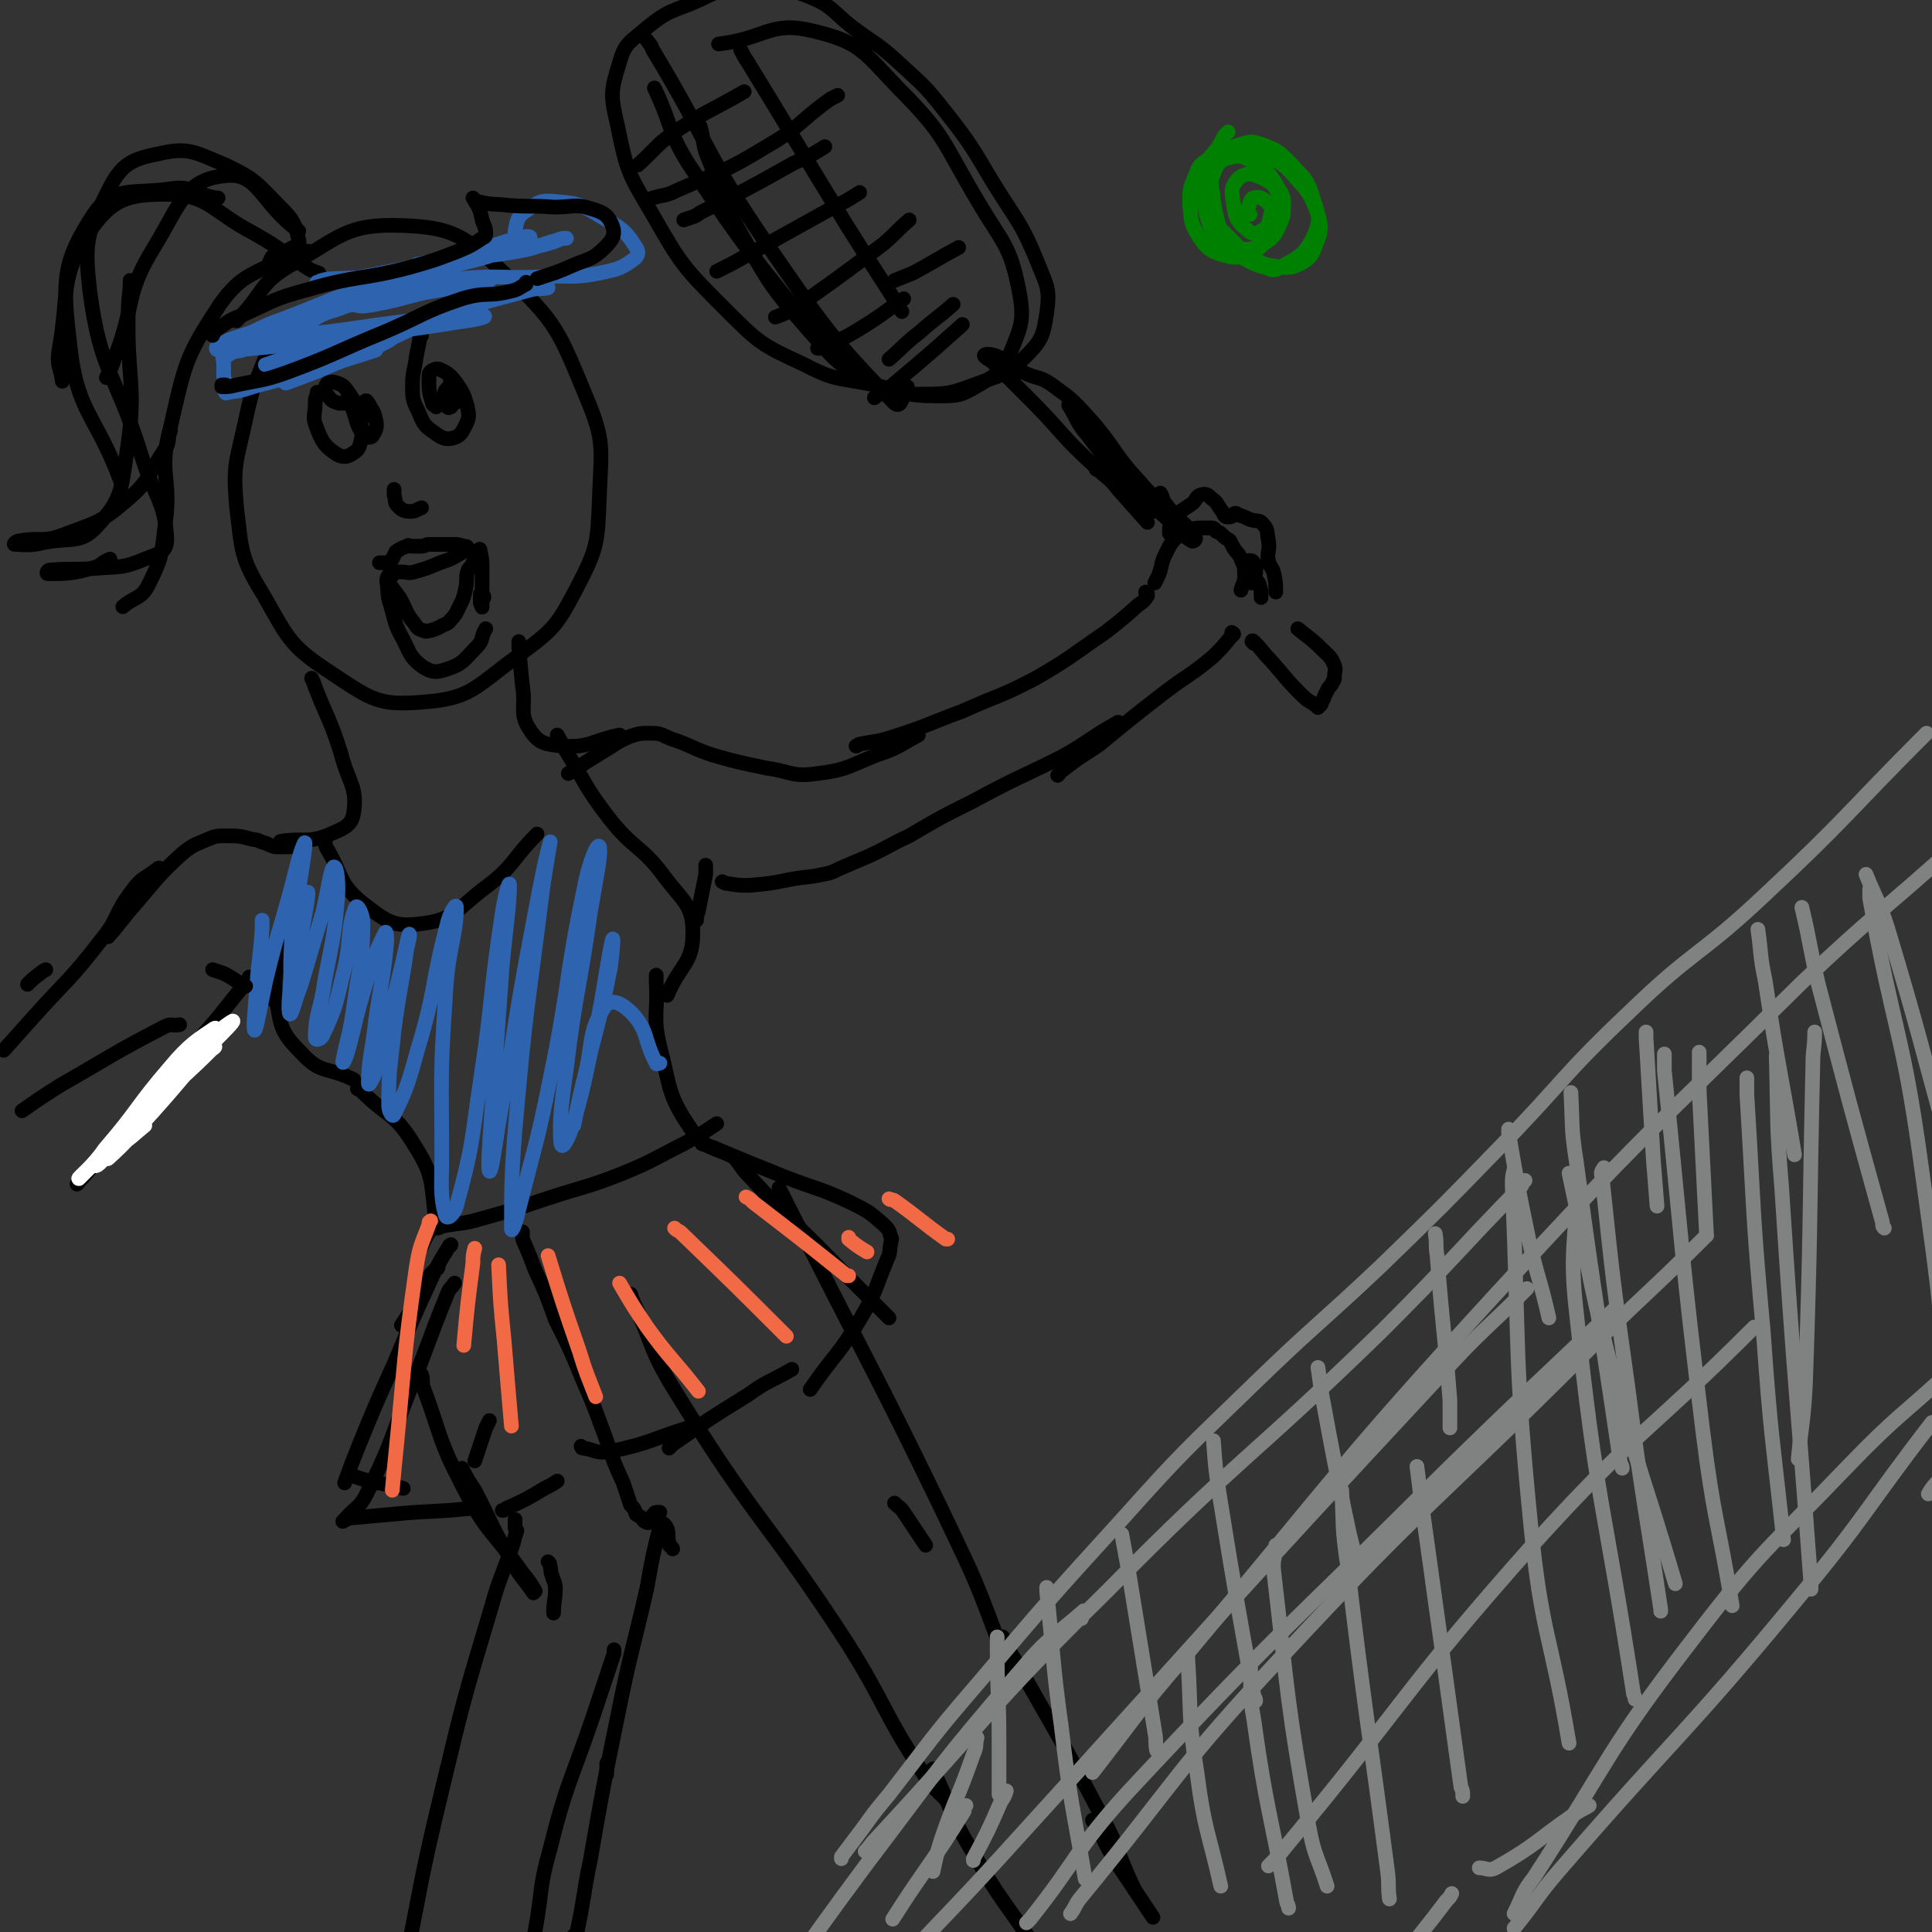 <svg viewBox='0 0 1054 1054' version='1.1' xmlns='http://www.w3.org/2000/svg' xmlns:xlink='http://www.w3.org/1999/xlink'><rect x="0" y="0" width="1054" height="1054" fill="#333333" stroke="none"/><g fill='none' stroke='rgb(0,0,0)' stroke-width='8' stroke-linecap='round' stroke-linejoin='round'><path d='M154,179c0,0 0,0 0,0 -4,6 -5,6 -8,13 -7,18 -8,18 -12,37 -5,23 -7,24 -5,47 3,25 2,28 15,49 14,25 15,28 38,43 21,14 25,17 49,15 26,-2 28,-8 50,-24 20,-15 22,-16 33,-37 12,-23 12,-25 13,-51 1,-27 3,-30 -7,-54 -15,-36 -16,-41 -44,-67 -22,-21 -28,-26 -57,-27 -30,-1 -33,6 -61,22 -17,10 -14,15 -29,30 '/><path d='M170,370c0,0 0,0 0,0 1,2 1,2 2,5 7,18 8,17 14,36 4,16 9,18 7,32 -1,8 -6,9 -15,13 -11,4 -13,1 -25,3 '/><path d='M283,350c0,0 0,0 0,0 0,2 0,2 0,3 1,11 1,11 2,21 2,12 -2,15 4,24 5,8 9,8 18,9 15,1 16,-3 31,-6 '/><path d='M164,467c0,0 0,0 0,0 0,2 0,2 0,3 -4,19 -5,19 -8,38 -3,19 -8,20 -5,38 2,15 3,18 14,29 10,11 14,7 28,14 '/><path d='M177,458c0,0 0,0 0,0 1,3 0,3 2,6 8,14 6,18 18,28 13,10 17,14 32,12 19,-2 20,-8 36,-20 16,-12 14,-15 28,-29 '/><path d='M304,401c0,0 0,0 0,0 3,5 2,5 5,9 11,18 10,19 23,36 14,18 18,15 31,33 10,13 15,15 15,30 0,17 -7,17 -14,34 '/><path d='M195,594c0,0 0,0 0,0 2,1 2,1 3,2 13,13 17,11 27,27 10,16 10,18 12,37 1,10 -3,10 -7,20 '/><path d='M358,532c0,0 0,0 0,0 0,2 0,2 0,4 1,17 -2,18 2,35 6,23 4,26 17,45 9,13 14,9 28,18 '/><path d='M238,670c0,0 0,0 0,0 1,0 1,0 3,-1 10,-2 11,-1 21,-4 18,-5 18,-5 36,-11 21,-7 22,-6 42,-14 17,-7 17,-8 33,-16 9,-5 9,-5 18,-11 '/><path d='M246,679c0,0 0,0 0,0 0,1 -1,0 -1,1 -5,8 -5,8 -9,16 -11,24 -11,24 -21,48 -10,22 -10,22 -19,44 -4,10 -4,10 -8,21 0,0 0,0 0,0 '/><path d='M192,805c0,0 0,0 0,0 3,1 3,1 6,2 11,3 11,2 22,5 '/><path d='M267,775c0,0 0,0 0,0 -1,2 -1,2 -2,4 -3,9 -3,9 -6,18 0,0 0,0 0,0 '/><path d='M274,824c0,0 0,0 0,0 1,0 1,0 2,-1 11,-5 11,-5 21,-11 4,-2 4,-2 7,-4 '/><path d='M317,789c0,0 0,0 0,0 1,1 0,1 1,1 7,1 7,3 14,2 25,-5 25,-8 50,-15 '/><path d='M401,632c0,0 0,0 0,0 4,5 4,6 8,10 25,27 26,26 51,52 13,13 13,13 25,25 '/><path d='M365,790c0,0 0,0 0,0 1,-1 1,-1 2,-2 20,-14 20,-14 41,-27 11,-8 12,-7 24,-14 '/><path d='M161,460c0,0 0,0 0,0 0,1 0,1 -1,1 -1,1 -1,1 -2,1 -2,0 -2,0 -5,0 -1,0 -2,0 -3,0 -3,-1 -3,-1 -5,-2 -4,-1 -4,-2 -7,-2 -7,-2 -8,-2 -15,-2 -5,0 -5,0 -10,2 -7,3 -8,3 -14,8 -13,12 -13,13 -25,27 -8,9 -7,9 -15,18 '/><path d='M136,533c0,0 0,0 0,0 1,1 1,0 2,1 9,9 9,9 18,19 '/><path d='M135,535c0,0 0,0 0,0 -8,10 -8,10 -16,20 -19,22 -19,22 -37,45 -20,23 -20,23 -40,46 '/><path d='M88,474c0,0 0,0 0,0 -1,0 -1,-1 -2,0 -8,6 -9,5 -14,12 -10,13 -7,15 -17,27 -17,22 -18,21 -36,41 -9,10 -9,10 -17,19 '/><path d='M310,422c0,0 0,0 0,0 2,-1 2,-1 3,-2 8,-5 8,-5 16,-10 7,-4 7,-5 14,-8 6,-2 6,-2 12,-2 6,0 6,1 11,3 12,4 11,5 23,9 14,4 15,4 29,7 14,2 14,5 28,3 16,-2 17,-4 32,-10 12,-4 12,-5 23,-11 '/><path d='M385,472c0,0 0,0 0,0 0,3 0,3 0,5 -2,10 -2,10 -4,20 -1,3 -1,3 -1,5 '/><path d='M394,481c0,0 0,0 0,0 2,1 2,1 3,1 6,1 6,1 12,1 11,-1 11,-1 21,-3 10,-2 10,-1 19,-3 6,-1 6,-2 11,-4 7,-3 7,-3 14,-6 11,-5 11,-6 22,-11 17,-10 17,-10 35,-19 24,-13 24,-12 48,-24 16,-9 15,-10 31,-19 '/><path d='M467,407c0,0 0,0 0,0 1,0 1,-1 2,-1 9,-2 9,-1 18,-4 19,-6 19,-7 38,-14 20,-9 21,-8 40,-18 19,-11 19,-12 38,-25 9,-7 9,-7 18,-15 3,-2 3,-2 5,-5 0,0 0,-1 0,-1 0,-1 0,0 -1,-1 '/><path d='M630,318c0,0 0,0 0,0 1,-2 1,-2 2,-4 2,-5 1,-5 3,-10 3,-6 3,-7 7,-11 3,-3 3,-3 7,-4 3,-1 4,-1 7,-1 2,0 2,0 5,0 1,0 1,0 2,1 0,0 0,1 1,1 1,1 1,0 2,1 1,1 1,1 2,2 1,1 2,1 3,2 1,2 1,2 2,4 2,3 3,3 4,6 2,4 2,5 2,9 0,4 -1,4 -2,8 '/><path d='M577,423c0,0 0,0 0,0 2,-2 1,-2 3,-3 10,-8 10,-7 20,-14 17,-14 17,-14 35,-28 13,-10 14,-9 27,-20 5,-5 5,-5 9,-10 1,-1 2,-2 2,-2 0,-1 -1,0 -1,0 0,0 0,0 0,-1 '/><path d='M678,307c0,0 0,0 0,0 1,0 0,-1 1,-1 2,0 4,-1 5,1 2,2 1,3 1,6 0,2 -2,2 -2,5 -1,0 0,0 0,0 1,0 1,-1 2,-1 1,0 2,1 2,2 1,3 1,4 1,7 '/><path d='M638,291c0,0 0,0 0,0 0,-2 0,-2 0,-3 1,-2 1,-2 2,-4 2,-3 2,-3 4,-5 3,-2 3,-2 6,-4 3,-2 2,-4 5,-5 3,-1 4,0 6,2 3,2 3,3 5,6 2,2 1,3 3,4 1,0 1,0 1,0 2,0 2,0 2,-1 1,0 1,-1 2,-1 1,0 1,1 2,1 3,1 3,1 5,2 4,2 6,0 8,3 3,3 2,4 3,9 1,5 -1,6 0,11 1,4 2,3 3,7 1,5 1,5 1,10 '/><path d='M598,256c0,0 0,0 0,0 2,1 2,1 3,2 5,4 5,4 9,9 8,9 8,9 16,18 '/><path d='M633,269c0,0 0,0 0,0 2,3 1,4 3,6 6,8 7,8 13,15 '/><path d='M684,351c0,0 0,0 0,0 0,-1 -1,-1 -1,-1 0,-1 1,0 1,0 5,5 4,5 9,10 8,9 8,10 17,19 4,4 4,3 8,6 1,0 1,1 1,1 0,0 0,-1 0,-1 0,0 1,0 1,0 1,-1 1,-1 1,-2 2,-3 1,-3 3,-6 1,-3 2,-2 3,-5 1,-1 1,-1 1,-3 0,-3 1,-3 0,-6 -2,-5 -3,-5 -7,-9 -6,-6 -7,-6 -13,-11 '/><path d='M583,221c0,0 0,0 0,0 5,8 4,9 10,16 12,16 13,15 27,30 10,10 10,10 20,19 5,5 5,6 10,9 1,1 3,-1 2,-2 -3,-5 -4,-5 -9,-10 -10,-11 -12,-9 -21,-20 -15,-16 -13,-18 -27,-34 -10,-11 -10,-11 -21,-19 -7,-5 -8,-3 -16,-7 -8,-4 -7,-6 -15,-9 -3,-1 -6,-1 -6,0 0,1 3,2 5,4 10,10 10,10 20,20 18,18 17,20 36,37 14,13 15,12 31,24 0,0 0,0 0,0 '/><path d='M382,69c0,0 0,0 0,0 2,7 1,7 3,14 9,22 7,23 19,44 16,28 16,29 37,53 15,17 16,19 35,29 13,7 15,6 29,6 14,0 15,-1 29,-6 13,-5 15,-4 25,-14 9,-9 10,-11 12,-24 2,-14 0,-15 -5,-28 -9,-22 -11,-22 -24,-43 -12,-20 -12,-21 -27,-40 -11,-14 -12,-14 -26,-27 -10,-9 -10,-8 -21,-16 -14,-10 -12,-13 -27,-19 -16,-6 -18,-6 -35,-5 -15,1 -15,3 -29,9 -13,5 -14,5 -24,13 -9,8 -12,8 -15,19 -5,16 -5,18 -1,35 5,25 6,26 19,48 16,28 17,29 40,52 18,18 19,19 43,30 17,9 19,7 38,11 17,4 17,6 34,6 12,0 13,0 23,-6 10,-6 12,-6 17,-17 6,-15 8,-18 5,-34 -5,-26 -9,-26 -23,-50 -19,-32 -17,-35 -43,-61 -19,-20 -21,-25 -46,-31 -24,-6 -26,4 -52,7 '/><path d='M357,48c0,0 0,0 0,0 10,21 7,23 19,42 33,49 34,49 71,95 11,13 13,12 26,23 '/><path d='M353,22c0,0 0,0 0,0 2,3 2,2 3,5 32,53 28,56 63,107 31,45 35,51 69,86 4,3 4,-4 7,-9 0,0 0,0 0,0 '/><path d='M404,27c0,0 0,0 0,0 2,4 2,4 4,7 27,44 27,45 54,89 15,24 15,23 30,47 '/><path d='M348,90c0,0 0,0 0,0 10,-9 9,-10 20,-18 18,-12 19,-11 38,-22 '/><path d='M356,108c0,0 0,0 0,0 7,-2 7,-1 13,-4 25,-11 26,-10 49,-24 19,-11 17,-13 35,-26 2,-1 2,-1 4,-2 '/><path d='M373,120c0,0 0,0 0,0 5,-2 5,-1 9,-4 26,-13 26,-13 51,-27 9,-4 9,-4 17,-9 '/><path d='M391,148c0,0 0,0 0,0 4,-2 4,-2 8,-4 27,-15 27,-15 54,-30 8,-4 8,-4 16,-9 '/><path d='M423,173c0,0 0,0 0,0 5,-2 6,-2 11,-5 24,-17 24,-17 48,-35 7,-6 7,-7 14,-13 '/><path d='M446,190c0,0 0,0 0,0 1,0 1,0 2,0 10,-5 10,-4 20,-10 13,-8 12,-8 25,-17 '/><path d='M477,217c0,0 0,0 0,0 5,-4 5,-3 10,-7 19,-16 19,-16 37,-32 1,-1 1,-1 1,-1 '/><path d='M485,196c0,0 0,0 0,0 8,-7 8,-8 17,-15 9,-8 9,-7 18,-15 '/><path d='M488,153c0,0 0,0 0,0 5,-2 5,-2 10,-4 13,-7 12,-7 25,-14 '/><path d='M239,691c0,0 0,0 0,0 0,1 0,1 -1,1 0,1 -1,1 -1,1 -2,2 -2,2 -3,4 -3,5 -2,6 -6,11 -4,8 -4,7 -9,15 '/><path d='M252,801c0,0 0,0 0,0 3,6 3,6 7,12 10,19 9,20 20,38 5,10 6,9 12,18 '/><path d='M230,750c0,0 0,0 0,0 1,3 0,4 1,7 10,27 8,28 21,53 13,26 16,24 33,48 4,5 4,5 7,10 '/><path d='M281,829c0,0 0,0 0,0 0,2 0,2 0,4 0,1 0,1 1,2 0,0 0,0 0,0 -1,3 -1,3 -2,7 -6,18 -7,17 -12,35 -15,50 -15,50 -27,100 -12,50 -11,50 -21,100 '/><path d='M285,672c0,0 0,0 0,0 0,1 0,1 0,1 0,3 0,3 1,5 3,7 3,7 6,15 6,13 6,13 11,27 8,16 8,16 15,33 7,16 7,17 13,33 4,12 4,12 9,23 2,6 2,6 4,12 2,2 2,2 3,5 1,1 2,1 3,2 1,1 1,2 2,2 1,1 2,1 3,0 1,-2 0,-3 2,-4 0,-1 1,-1 2,-1 0,0 0,0 1,0 '/><path d='M367,845c0,0 0,0 0,0 -1,-2 -2,-1 -2,-3 -1,-4 0,-4 -1,-8 -1,-2 -2,-3 -3,-3 -1,0 -1,1 -1,2 -4,16 -4,16 -7,33 -8,35 -9,35 -16,70 -8,39 -8,39 -15,79 -4,19 -3,19 -7,38 0,2 -1,2 -2,3 '/><path d='M344,706c0,0 0,0 0,0 1,2 0,2 1,3 12,26 9,27 24,51 43,70 48,67 93,136 22,35 19,37 42,72 6,9 7,8 15,17 0,0 0,0 0,0 '/><path d='M425,648c0,0 0,0 0,0 9,18 9,18 18,35 35,69 36,69 70,139 16,34 17,34 30,69 5,13 5,14 6,27 0,3 -2,3 -4,6 '/><path d='M488,820c0,0 0,0 0,0 3,3 3,2 5,5 6,9 6,9 12,18 '/><path d='M509,965c0,0 0,0 0,0 2,4 1,4 3,7 9,20 8,21 19,39 15,26 16,25 33,50 5,7 5,7 10,14 '/><path d='M547,893c0,0 0,0 0,0 3,6 3,7 7,13 23,41 24,41 46,83 11,20 9,21 19,42 '/><path d='M248,700c0,0 0,0 0,0 -2,3 -3,3 -4,6 -11,27 -10,27 -21,54 -11,28 -10,29 -23,55 -4,8 -6,7 -12,14 0,0 -1,1 -1,1 2,-1 3,-2 6,-2 11,-1 11,-1 22,-2 21,-2 21,-1 41,-3 1,0 1,0 1,0 '/><path d='M383,624c0,0 0,0 0,0 3,1 3,1 6,2 19,8 19,8 39,16 18,7 19,6 36,14 10,5 10,5 18,12 3,3 3,3 4,7 1,1 0,2 0,3 -1,5 0,5 -2,9 -7,17 -6,18 -15,33 -12,20 -14,19 -27,38 '/></g>
<g fill='none' stroke='rgb(242,105,70)' stroke-width='8' stroke-linecap='round' stroke-linejoin='round'><path d='M235,666c0,0 0,0 0,0 -1,1 -1,0 -1,2 -4,11 -5,11 -7,24 -7,49 -6,50 -11,100 -1,10 -1,10 -2,21 '/><path d='M259,681c0,0 0,0 0,0 -1,4 -1,4 -1,8 -3,23 -3,23 -5,45 '/><path d='M272,690c0,0 0,0 0,0 1,21 1,21 3,41 2,24 2,24 4,47 '/><path d='M299,685c0,0 0,0 0,0 8,26 8,26 17,52 4,13 4,12 9,25 '/><path d='M338,700c0,0 0,0 0,0 7,12 7,12 15,24 13,18 14,17 28,35 '/><path d='M368,670c0,0 0,0 0,0 2,2 2,1 4,3 29,28 29,28 57,56 '/><path d='M407,653c0,0 0,0 0,0 2,1 2,1 4,3 26,20 26,20 51,40 1,0 1,0 1,0 '/><path d='M463,675c0,0 0,0 0,0 0,1 0,1 0,1 5,4 5,4 10,7 '/><path d='M485,654c0,0 0,0 0,0 1,1 1,0 3,1 14,10 14,11 28,21 1,0 1,0 1,0 '/></g>
<g fill='none' stroke='rgb(0,0,0)' stroke-width='8' stroke-linecap='round' stroke-linejoin='round'><path d='M207,307c0,0 0,0 0,0 1,0 1,0 1,0 1,0 1,0 2,0 1,0 1,0 2,0 2,-1 1,-1 2,-2 1,-2 1,-2 2,-4 3,-2 3,-2 6,-3 1,-1 1,0 3,0 3,0 3,0 5,0 2,0 2,-1 4,-1 2,0 2,0 5,0 4,0 4,0 8,0 3,0 3,0 6,1 1,0 2,0 2,1 -1,1 -2,2 -4,3 -5,3 -5,3 -11,5 -7,3 -7,3 -14,5 -3,1 -4,0 -7,0 -2,0 -2,0 -3,0 -1,0 -1,1 -2,2 -1,0 -2,-1 -2,0 -1,1 -1,2 -1,3 1,7 0,7 2,13 3,10 2,10 7,19 4,8 4,10 11,15 5,3 7,3 13,1 9,-3 9,-5 16,-12 4,-4 2,-5 5,-10 '/><path d='M212,318c0,0 0,0 0,0 3,4 3,4 6,8 4,7 3,8 8,14 2,3 2,3 5,4 2,1 2,0 4,0 3,-1 3,-1 5,-2 3,-2 4,-1 6,-4 3,-3 3,-4 5,-8 2,-4 2,-4 3,-9 1,-4 0,-5 1,-9 1,-3 2,-2 3,-5 1,-1 0,-2 1,-3 0,-1 0,-1 1,-2 1,-1 1,-2 1,-2 1,-1 1,0 1,1 1,4 1,5 1,9 0,7 0,7 0,14 0,3 0,3 0,6 0,1 0,2 0,1 0,0 -1,-1 -1,-3 0,-2 0,-3 0,-4 0,0 1,0 1,1 1,0 1,0 1,1 '/><path d='M173,214c0,0 0,0 0,0 0,3 -1,2 -1,5 0,8 -2,8 1,15 3,8 5,10 11,14 4,2 6,1 9,-1 3,-2 3,-3 4,-7 1,-4 1,-4 0,-8 -1,-4 -1,-4 -2,-8 -2,-5 -2,-6 -5,-10 -2,-3 -3,-4 -6,-5 -3,-1 -5,-1 -6,1 -1,2 -1,4 1,6 2,3 3,3 6,4 1,0 1,0 3,0 0,-1 1,0 1,-1 1,-2 1,-2 1,-4 0,0 0,-1 0,-1 1,3 1,4 2,8 3,8 2,9 6,15 1,2 4,2 5,1 2,-3 3,-5 2,-9 -1,-5 -2,-5 -4,-9 -1,-1 -1,-2 -2,-1 -1,1 -1,2 -2,4 0,2 0,3 0,5 0,0 1,0 1,0 '/><path d='M230,183c0,0 0,0 0,0 -1,1 -1,1 -1,2 -1,5 -1,5 -2,10 -1,8 -2,8 -2,15 0,7 0,8 3,14 3,7 3,8 9,12 4,3 6,4 10,3 4,-1 5,-3 7,-7 2,-4 2,-5 1,-10 -2,-7 -2,-7 -6,-13 -3,-4 -4,-5 -8,-7 -2,-1 -3,-1 -5,0 -2,1 -2,2 -2,5 0,6 0,7 2,13 0,1 1,1 2,2 '/><path d='M247,208c0,0 0,0 0,0 -1,0 -2,-2 -1,-1 0,2 0,3 1,6 1,4 1,4 1,7 0,0 0,0 0,-1 0,-2 1,-2 0,-4 -1,-2 -1,-3 -2,-3 -2,-1 -2,0 -3,1 -1,2 -1,3 -1,5 0,2 1,3 2,4 1,1 1,0 2,0 '/><path d='M168,137c0,0 0,0 0,0 -6,1 -6,-1 -11,2 -19,12 -24,9 -37,27 -19,29 -19,32 -27,67 -7,26 1,27 -3,54 -2,17 -2,18 -9,32 -4,8 -7,6 -14,12 '/><path d='M174,149c0,0 0,0 0,0 -3,-1 -3,-1 -5,-2 -16,-10 -15,-11 -31,-20 -23,-12 -24,-21 -48,-21 -21,0 -29,3 -41,20 -17,26 -11,33 -17,66 -1,8 1,8 2,16 '/><path d='M119,108c0,0 0,0 0,0 0,0 -1,0 -1,0 -12,-2 -13,-7 -25,-5 -21,3 -31,-2 -42,14 -17,26 -17,36 -13,70 4,39 14,38 28,76 '/><path d='M71,153c0,0 0,0 0,0 0,8 -1,8 -1,16 -1,39 5,40 -1,79 -3,20 -3,25 -16,39 -9,10 -14,6 -29,9 -8,2 -11,1 -16,1 -1,0 1,-2 3,-2 11,-2 12,1 23,-3 18,-7 20,-6 35,-19 13,-11 11,-13 21,-28 3,-4 1,-5 3,-10 '/><path d='M58,206c0,0 0,0 0,0 3,-6 3,-6 5,-12 11,-29 5,-33 21,-59 14,-23 17,-37 38,-39 19,-3 20,15 41,30 '/><path d='M147,143c0,0 0,0 0,0 1,-2 1,-3 3,-4 3,-2 4,-1 8,-3 3,-2 6,-2 5,-5 -2,-9 -3,-11 -10,-18 -13,-13 -13,-15 -30,-23 -17,-7 -20,-10 -37,-6 -15,3 -20,6 -27,20 -12,24 -13,28 -10,55 6,45 14,44 28,89 7,23 13,25 14,46 0,8 -5,8 -12,11 -12,5 -13,4 -26,5 -13,1 -14,0 -26,1 -1,0 -2,2 -1,2 11,0 13,0 24,-3 5,-1 5,-3 10,-5 '/></g>
<g fill='none' stroke='rgb(45,99,175)' stroke-width='8' stroke-linecap='round' stroke-linejoin='round'><path d='M143,502c0,0 0,0 0,0 0,2 0,2 0,4 -1,17 -2,17 -3,34 -1,11 -2,23 -1,22 1,-1 3,-13 6,-27 6,-25 7,-25 14,-51 3,-12 5,-20 7,-24 1,-2 0,6 -1,12 -3,21 -4,21 -6,42 -1,17 0,19 0,34 0,1 0,-1 0,-2 2,-17 2,-17 5,-34 2,-12 4,-20 4,-25 0,-2 -2,5 -3,11 -3,16 -4,16 -6,32 -1,11 -2,21 -1,23 1,2 3,-8 6,-15 6,-20 6,-20 12,-40 3,-12 4,-23 6,-25 2,-1 3,10 2,19 -2,22 -3,22 -7,44 -2,15 -5,17 -5,30 0,2 3,1 4,-1 7,-15 7,-16 11,-33 5,-18 2,-25 7,-37 1,-2 4,4 4,8 0,23 -2,23 -5,46 -2,15 -4,19 -6,30 0,2 1,-1 2,-3 5,-17 4,-17 9,-34 5,-17 6,-21 12,-33 1,-2 1,3 1,5 -2,21 -3,21 -6,42 -2,18 -4,22 -4,35 0,2 2,-2 3,-4 6,-20 5,-20 10,-40 5,-18 6,-24 9,-37 1,-2 0,4 -1,7 -3,22 -4,22 -7,45 -2,20 -3,21 -3,41 0,3 2,7 3,5 7,-14 8,-18 13,-36 10,-33 7,-34 16,-68 1,-5 5,-12 5,-9 0,16 -5,24 -6,49 -3,43 -2,43 -2,87 0,16 -1,21 2,32 1,3 5,-1 6,-5 9,-33 8,-34 13,-68 7,-46 5,-46 12,-92 1,-7 4,-19 4,-15 0,11 -2,22 -4,44 -3,42 -3,42 -6,83 -1,14 -2,28 -1,29 1,1 3,-13 5,-26 8,-44 7,-45 15,-89 6,-32 10,-54 13,-64 1,-5 -3,16 -5,33 -7,56 -8,56 -13,112 -3,32 -3,42 -3,65 0,4 3,-5 4,-10 9,-36 10,-36 17,-71 11,-53 8,-54 19,-106 2,-11 7,-24 8,-21 1,5 -2,18 -5,36 -6,43 -8,43 -13,85 -3,21 -4,30 -3,41 1,4 5,-5 7,-12 7,-24 6,-25 12,-50 5,-24 6,-36 9,-49 1,-4 0,8 -1,15 -6,30 -7,30 -14,59 -3,13 -6,26 -6,27 0,1 2,-11 5,-23 6,-21 2,-27 12,-42 4,-5 10,-1 15,4 9,10 6,14 13,27 0,1 1,0 2,0 '/><path d='M226,145c0,0 0,0 0,0 1,0 1,-1 2,-1 11,-2 11,-2 23,-3 16,-2 16,-1 32,-4 11,-2 10,-3 21,-6 2,-1 4,-1 5,-1 0,0 -1,0 -2,0 -3,1 -2,1 -5,2 -4,1 -5,2 -9,2 -4,0 -5,0 -8,-2 -3,-2 -4,-3 -4,-6 1,-5 1,-8 6,-11 7,-5 8,-6 17,-5 14,1 15,3 27,10 9,5 11,7 16,15 2,3 1,5 -2,7 -7,5 -9,5 -18,7 -15,3 -16,1 -31,2 -23,1 -23,-1 -45,1 -18,2 -18,3 -36,8 -7,2 -9,4 -13,6 -1,1 1,0 3,0 10,-2 10,-2 21,-5 12,-3 12,-2 23,-6 1,0 1,-2 0,-2 -11,2 -12,3 -24,6 -26,6 -26,5 -52,12 -22,6 -23,6 -44,13 -6,2 -11,4 -11,6 0,2 5,1 10,1 23,-2 23,-2 45,-5 35,-4 35,-4 69,-9 11,-2 16,-2 22,-4 2,-1 -4,-2 -7,-2 -17,1 -17,2 -34,4 -32,4 -32,5 -63,8 -13,2 -13,1 -26,2 -1,0 -2,0 -2,0 1,-2 2,-2 4,-3 10,-5 10,-5 21,-9 26,-10 25,-11 52,-19 28,-9 29,-6 57,-14 12,-4 14,-5 23,-10 1,-1 -1,-1 -2,-1 -14,3 -14,4 -27,8 -26,6 -26,7 -52,12 -15,3 -15,3 -30,5 -2,0 -6,0 -5,0 2,-1 5,-2 10,-2 19,-1 19,0 38,0 19,0 19,1 39,1 3,0 8,0 7,0 -3,1 -8,2 -15,3 -16,3 -17,3 -33,6 -10,2 -10,4 -21,5 -3,0 -5,-1 -6,-1 -1,-1 1,-1 2,-1 1,0 1,-1 1,-1 -1,0 -2,1 -4,2 -11,5 -12,3 -21,9 -7,4 -8,6 -11,12 -1,3 0,5 3,6 10,3 12,2 23,1 10,0 10,-1 20,-3 0,0 0,0 0,0 -9,3 -9,3 -19,6 -15,5 -15,4 -30,10 -1,0 -1,2 0,2 22,-8 23,-9 46,-19 17,-8 17,-8 34,-16 '/><path d='M150,181c0,0 0,0 0,0 1,0 1,0 1,0 2,0 2,0 3,-1 2,0 2,0 4,-1 4,-1 4,-1 7,-2 2,-1 3,-2 3,-1 0,0 -2,0 -4,1 -4,2 -4,2 -9,4 -5,3 -5,2 -11,4 -5,2 -5,3 -10,5 -3,2 -3,1 -7,2 -2,1 -2,2 -5,2 0,0 0,0 0,0 -1,2 0,2 0,4 0,3 0,3 0,6 0,3 1,3 1,6 0,2 -1,3 0,4 0,1 1,0 2,0 7,-1 7,-1 13,-3 18,-5 18,-4 35,-10 17,-5 17,-5 33,-12 4,-2 8,-4 7,-4 -1,-1 -5,1 -11,2 -16,3 -16,3 -32,6 -11,3 -11,3 -22,6 -2,0 -4,0 -3,0 8,-3 10,-3 20,-6 32,-9 32,-9 65,-18 30,-9 30,-9 60,-17 5,-1 5,0 9,-1 '/></g>
<g fill='none' stroke='rgb(0,0,0)' stroke-width='8' stroke-linecap='round' stroke-linejoin='round'><path d='M123,210c0,0 0,0 0,0 -1,0 -1,0 -2,0 0,0 0,1 0,1 4,0 4,0 8,-1 14,-3 14,-2 28,-7 27,-10 26,-11 53,-22 21,-9 21,-11 42,-18 13,-4 14,-1 26,-4 5,-1 5,-2 9,-4 0,0 0,-1 0,-1 '/><path d='M116,183c0,0 0,0 0,0 1,-2 1,-2 2,-3 6,-4 6,-5 14,-8 18,-8 17,-9 36,-14 27,-8 28,-5 55,-12 14,-4 14,-4 27,-9 7,-3 7,-3 13,-7 2,-1 2,-1 2,-3 0,-3 -1,-4 -2,-7 -1,-5 -1,-5 -3,-9 -1,-1 -1,-1 -1,-2 -1,-1 -1,-1 -1,-1 1,1 1,2 3,2 8,2 8,1 16,2 13,1 13,0 25,1 11,0 12,-2 21,1 7,2 9,4 11,9 2,5 0,8 -4,12 -7,7 -9,6 -18,10 -9,4 -10,4 -19,7 '/><path d='M215,267c0,0 0,0 0,0 0,1 0,2 0,3 1,3 0,4 2,6 2,2 3,3 7,3 3,0 3,-1 6,-2 '/></g>
<g fill='none' stroke='rgb(255,255,255)' stroke-width='8' stroke-linecap='round' stroke-linejoin='round'><path d='M54,634c0,0 0,0 0,0 -1,1 -2,2 -2,2 0,0 1,0 2,-1 14,-14 15,-13 28,-28 17,-19 18,-19 33,-39 2,-3 4,-8 2,-7 -9,6 -14,9 -24,21 -19,22 -17,23 -36,45 -6,9 -15,16 -14,16 0,0 7,-7 15,-15 18,-18 18,-19 36,-37 11,-11 13,-12 23,-20 1,0 -1,1 -2,2 -12,12 -13,12 -25,24 -15,15 -16,14 -30,30 -2,2 -2,6 -1,5 10,-9 12,-12 24,-25 17,-19 16,-19 34,-39 5,-5 11,-11 10,-11 -2,1 -9,6 -16,13 -16,16 -17,16 -31,33 -7,9 -12,16 -12,19 0,2 6,-4 11,-8 '/></g>
<g fill='none' stroke='rgb(0,0,0)' stroke-width='8' stroke-linecap='round' stroke-linejoin='round'><path d='M116,529c0,0 0,0 0,0 3,1 3,1 6,2 6,3 6,4 12,7 '/><path d='M98,559c0,0 0,0 0,0 -4,1 -4,-1 -8,1 -29,15 -29,16 -57,32 -11,7 -11,7 -21,14 '/><path d='M25,529c0,0 0,0 0,0 -2,1 -2,1 -3,2 -4,3 -4,3 -7,6 '/><path d='M299,852c0,0 0,0 0,0 1,1 1,1 1,2 1,3 0,3 1,5 1,4 2,4 2,8 0,6 -1,6 -1,13 '/><path d='M331,968c0,0 0,0 0,0 0,-2 0,-2 0,-4 0,-1 0,-1 0,-2 '/><path d='M335,900c0,0 0,0 0,0 0,1 0,1 0,2 -6,18 -6,18 -12,36 -12,35 -14,35 -23,71 -6,21 -4,22 -8,44 -1,5 -1,5 -1,9 '/><path d='M596,993c0,0 0,0 0,0 7,11 6,12 13,23 10,15 10,15 20,30 '/></g>
<g fill='none' stroke='rgb(0,128,0)' stroke-width='8' stroke-linecap='round' stroke-linejoin='round'><path d='M670,72c0,0 0,0 0,0 -1,1 -1,1 -2,2 -2,4 -2,4 -4,7 -3,4 -4,4 -5,8 -2,5 -2,5 -2,10 -1,6 -1,6 0,12 1,6 1,6 3,12 3,6 3,6 8,10 4,4 4,4 9,7 5,3 5,3 10,5 6,1 7,4 11,1 11,-6 14,-7 19,-18 4,-9 2,-11 -1,-21 -3,-10 -5,-10 -12,-18 -6,-6 -7,-7 -15,-10 -6,-2 -7,-2 -13,0 -4,1 -4,2 -8,5 -4,3 -5,3 -6,8 -2,8 -1,8 0,17 1,7 1,7 3,14 1,3 2,3 4,5 3,3 3,3 6,6 3,3 3,4 7,6 6,3 6,4 12,5 7,1 9,2 15,-1 6,-3 7,-5 9,-11 3,-7 3,-9 1,-16 -4,-11 -5,-12 -13,-21 -7,-8 -9,-8 -18,-12 -7,-3 -8,-3 -15,-2 -7,1 -8,1 -14,5 -5,3 -5,4 -7,9 -3,7 -3,7 -3,15 1,9 0,10 5,18 4,6 6,8 13,10 7,2 8,2 15,-1 7,-3 7,-5 12,-11 4,-6 5,-6 6,-13 1,-6 0,-7 -3,-12 -4,-7 -5,-8 -12,-13 -6,-3 -8,-5 -14,-3 -6,1 -7,4 -9,9 -3,8 -4,10 -2,18 3,10 4,12 11,19 5,4 8,5 14,3 7,-3 10,-5 13,-12 3,-7 3,-9 0,-16 -3,-7 -5,-8 -12,-11 -5,-2 -8,-1 -11,2 -4,5 -3,7 -2,14 1,7 2,9 7,13 3,3 5,3 8,1 4,-2 4,-4 5,-8 1,-3 1,-5 -1,-7 -3,-3 -5,-4 -8,-3 -2,0 -2,3 -3,5 -1,2 -1,2 -1,4 0,0 1,0 2,0 0,0 0,0 0,0 '/></g>
<g fill='none' stroke='rgb(128,130,130)' stroke-width='8' stroke-linecap='round' stroke-linejoin='round'><path d='M833,703c0,0 0,0 0,0 -23,23 -24,22 -46,46 -122,131 -121,132 -242,265 -41,45 -44,44 -81,91 -8,10 -5,12 -9,23 '/><path d='M596,967c0,0 0,0 0,0 25,-32 24,-33 51,-64 84,-100 82,-102 170,-198 80,-87 82,-86 166,-169 40,-38 42,-37 83,-74 '/><path d='M953,588c0,0 0,0 0,0 0,4 0,4 0,9 4,65 3,65 9,130 4,57 5,57 11,113 '/><path d='M990,563c0,0 0,0 0,0 0,9 -1,9 -1,17 -2,87 -1,87 -4,174 -1,21 -2,21 -4,42 '/><path d='M1020,485c0,0 0,0 0,0 0,2 0,3 0,5 13,73 18,72 28,145 11,80 12,82 14,161 0,11 -5,10 -10,19 0,0 0,0 0,0 '/><path d='M969,576c0,0 0,0 0,0 1,36 0,36 3,72 7,108 8,108 16,217 0,1 0,1 0,2 '/><path d='M875,637c0,0 0,0 0,0 -1,2 -2,2 -1,5 6,57 6,57 14,114 8,62 9,62 18,122 0,1 0,1 0,1 '/><path d='M860,645c0,0 0,0 0,0 0,35 -4,36 0,71 11,104 15,103 31,207 0,2 1,2 1,4 '/><path d='M826,638c0,0 0,0 0,0 -1,4 -1,4 -1,9 4,92 1,93 10,184 6,61 11,60 21,120 '/><path d='M773,800c0,0 0,0 0,0 1,8 1,8 2,16 11,79 11,79 22,159 1,2 1,2 1,5 '/><path d='M732,813c0,0 0,0 0,0 1,20 0,20 3,40 10,84 11,84 22,168 1,8 0,8 1,15 '/><path d='M696,843c0,0 0,0 0,0 0,7 -2,7 -1,15 8,69 7,70 19,138 3,17 5,17 10,33 '/><path d='M682,905c0,0 0,0 0,0 1,16 -1,17 2,33 7,50 9,50 18,100 1,2 1,2 1,3 '/><path d='M648,901c0,0 0,0 0,0 0,2 0,2 0,4 2,31 0,31 5,62 4,31 6,31 13,62 '/><path d='M560,1049c0,0 0,0 0,0 1,-1 1,-1 2,-2 27,-34 24,-37 53,-69 83,-89 85,-87 171,-173 48,-47 48,-46 96,-92 '/><path d='M584,1044c0,0 0,0 0,0 3,-4 2,-4 5,-8 55,-67 52,-70 111,-133 79,-85 82,-82 164,-164 33,-33 34,-32 67,-65 '/><path d='M692,1018c0,0 0,0 0,0 5,-5 5,-5 9,-10 68,-82 64,-85 135,-165 57,-63 61,-59 121,-119 '/><path d='M826,1052c0,0 0,0 0,0 13,-16 12,-17 25,-32 64,-74 67,-72 129,-147 39,-47 37,-49 74,-97 '/><path d='M826,1044c0,0 0,0 0,0 5,-10 4,-11 11,-20 42,-65 39,-68 86,-129 39,-51 41,-49 85,-95 28,-29 29,-27 58,-54 '/><path d='M867,985c0,0 0,0 0,0 -3,2 -4,2 -7,4 -22,15 -21,17 -44,30 -4,2 -5,0 -9,0 '/><path d='M792,1033c0,0 0,0 0,0 -1,2 -1,2 -3,4 -12,16 -12,15 -24,31 -1,1 -1,1 -1,1 '/><path d='M459,1014c0,0 0,0 0,0 0,0 0,-1 0,-1 3,-4 3,-4 6,-8 10,-13 9,-13 20,-26 24,-31 23,-31 48,-60 39,-46 39,-46 79,-90 34,-38 35,-38 71,-73 34,-33 35,-32 70,-65 33,-32 33,-32 66,-66 35,-36 33,-38 70,-73 35,-34 38,-30 74,-64 45,-42 44,-44 88,-88 '/><path d='M472,1010c0,0 0,0 0,0 3,-3 3,-4 6,-7 63,-68 60,-70 126,-135 73,-74 76,-70 150,-142 39,-39 38,-40 76,-79 1,-2 1,-2 2,-3 '/><path d='M544,893c0,0 0,0 0,0 0,3 0,3 0,6 0,25 1,25 1,50 0,15 0,15 0,30 '/><path d='M571,866c0,0 0,0 0,0 0,1 0,1 0,2 4,37 3,38 8,74 5,42 6,42 13,83 '/><path d='M612,837c0,0 0,0 0,0 2,11 2,11 4,22 7,43 7,43 14,86 1,5 0,5 1,10 '/><path d='M662,786c0,0 0,0 0,0 1,14 1,14 3,28 9,56 9,55 19,111 1,2 1,2 1,3 '/><path d='M719,746c0,0 0,0 0,0 1,7 1,7 2,14 7,38 7,38 15,76 2,8 2,8 4,17 '/><path d='M783,673c0,0 0,0 0,0 1,6 0,6 1,12 3,40 4,40 7,79 0,8 0,8 0,15 '/><path d='M823,616c0,0 0,0 0,0 0,1 0,1 0,2 5,29 5,29 11,58 5,22 6,21 11,43 '/><path d='M898,563c0,0 0,0 0,0 0,2 0,2 0,3 2,33 2,33 4,67 1,12 1,12 2,25 '/><path d='M959,507c0,0 0,0 0,0 2,14 1,14 4,28 7,47 8,47 16,95 '/><path d='M983,495c0,0 0,0 0,0 5,21 4,21 9,42 17,65 17,65 35,130 0,2 0,2 1,3 '/><path d='M1018,477c0,0 0,0 0,0 6,15 7,14 12,30 18,60 17,60 34,121 '/><path d='M927,574c0,0 0,0 0,0 0,11 0,11 0,21 2,40 2,40 4,79 '/><path d='M857,596c0,0 0,0 0,0 1,19 0,19 3,38 11,82 12,82 24,164 0,1 1,1 1,3 '/><path d='M856,640c0,0 0,0 0,0 11,51 9,52 22,102 16,62 18,61 36,122 '/><path d='M908,575c0,0 0,0 0,0 0,4 0,4 0,9 10,98 9,99 21,197 6,48 8,47 16,95 '/><path d='M590,883c0,0 0,0 0,0 0,-1 0,-1 0,-1 0,-2 2,-4 1,-3 -16,14 -19,14 -34,32 -45,52 -44,53 -85,107 -40,54 -39,55 -78,109 -10,15 -16,23 -21,31 -2,3 5,-5 9,-10 '/><path d='M527,985c0,0 0,0 0,0 -1,1 -1,1 -1,3 -10,16 -10,16 -21,32 -9,13 -9,13 -18,27 '/><path d='M533,948c0,0 0,0 0,0 -1,4 0,5 -2,9 -8,23 -9,22 -17,45 -3,9 -3,10 -5,19 0,0 0,0 0,0 '/><path d='M549,977c0,0 0,0 0,0 -1,3 -1,3 -3,6 -7,16 -7,16 -15,31 0,1 0,1 0,1 '/></g>
</svg>